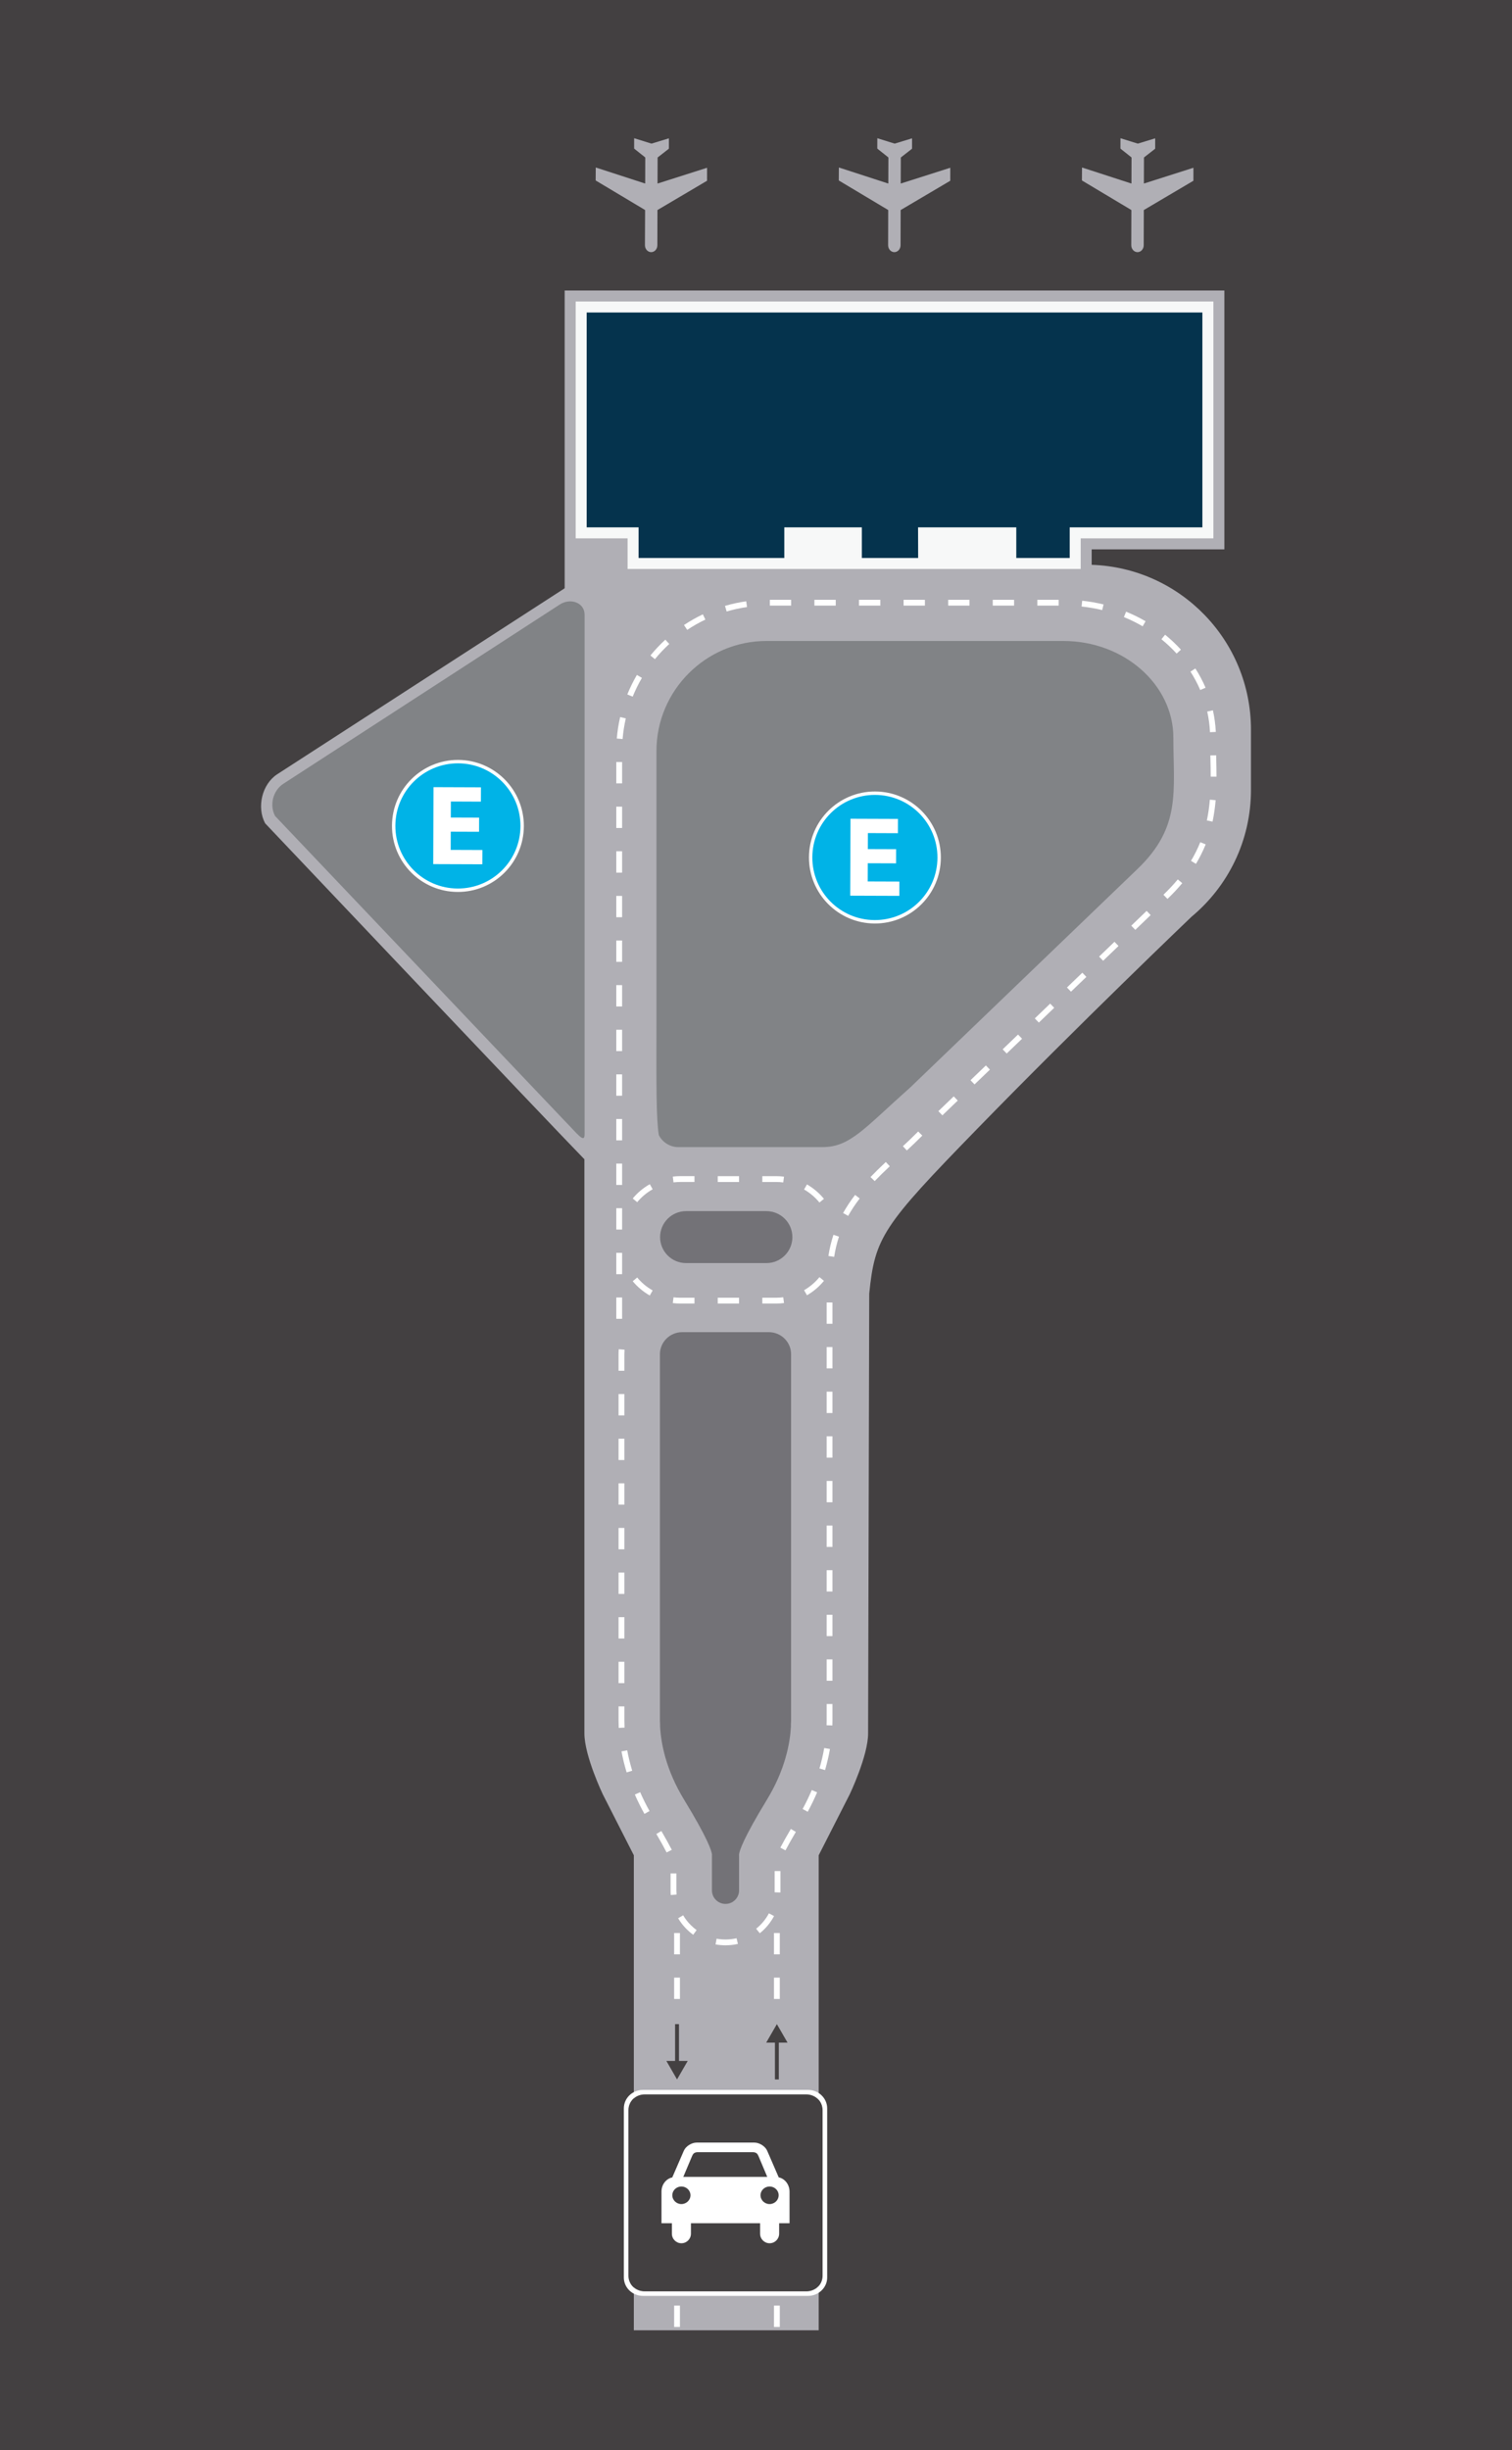 <?xml version="1.0" encoding="utf-8"?>
<!-- Generator: Adobe Illustrator 16.0.0, SVG Export Plug-In . SVG Version: 6.00 Build 0)  -->
<!DOCTYPE svg PUBLIC "-//W3C//DTD SVG 1.1//EN" "http://www.w3.org/Graphics/SVG/1.1/DTD/svg11.dtd">
<svg version="1.1" xmlns="http://www.w3.org/2000/svg" xmlns:xlink="http://www.w3.org/1999/xlink" x="0px" y="0px"
	 width="779.96px" height="1262.94px" viewBox="0 0 779.96 1262.94" enable-background="new 0 0 779.96 1262.94"
	 xml:space="preserve">
<g id="Gris">
	<rect x="-110.11" y="-91.62" fill="#434041" width="990" height="1400"/>
</g>
<g id="Estructura">
	<g>
		<g>
			<g>
				<path fill="#B0AFB5" d="M563.15,291.15c-0.95-0.04-1.92-0.06-2.88-0.06H310.09l-18.8,12.15l-148.26,95.85
					c-7.89,5.11-10.7,17.02-6.26,25.31c1.15,1.19,147.62,155.73,164.69,173.17v295.94c0,11.6,9.49,31.42,9.49,31.42l16.01,31.43
					v244.84h95.35V956.36l16.01-31.43c0,0,9.49-19.82,9.49-31.42l0.58-226.65c2.93-29.15,7-34.98,55.48-84.75
					c52.55-53.96,110.74-109.52,110.74-109.52l0.03-0.03c18.74-15.59,30.67-39.09,30.67-65.38v-31.05
					C645.31,330.13,608.79,292.66,563.15,291.15z"/>
			</g>
		</g>
		<g>
			<g>
				<path fill="#818386" d="M586.86,447.85L469.63,560.48c-23.91,21.23-31.04,30.83-45.39,30.83h-74.3c-4.38,0-8.2-2.51-10.08-6.17
					c-0.68-4.18-1.01-10.21-1.16-20.33c-0.13-8.81-0.11-20.72-0.07-37.19V387.1c0-31.18,25.51-56.69,56.69-56.69h153.27
					c31.18,0,56.69,22.45,56.69,49.9C605.28,407.75,609.37,426.28,586.86,447.85z"/>
			</g>
		</g>
		<g>
			<g>
				<g>
					<rect x="399.75" y="1048.16" fill="#434041" width="2" height="23.74"/>
				</g>
			</g>
			<g>
				<g>
					<polygon fill="#434041" points="395.25,1052.92 400.75,1043.39 406.25,1052.92 					"/>
				</g>
			</g>
		</g>
		<g>
			<g>
				<g>
					<rect x="348.25" y="1043.39" fill="#434041" width="2" height="25"/>
				</g>
			</g>
			<g>
				<g>
					<polygon fill="#434041" points="354.75,1062.36 349.25,1071.89 343.75,1062.36 					"/>
				</g>
			</g>
		</g>
		<g>
			<g>
				<g>
					<path fill="#B0AFB5" d="M332.7,123.64l-0.01,2.76c0,1.96,1.43,3.57,3.2,3.58c1.76,0.01,3.21-1.59,3.21-3.56l0.01-2.76
						l0.04-15.28c0-0.07,0.04-0.15,0.1-0.17l25.4-14.99c0.05-0.04,0.09-0.11,0.08-0.17l0.01-6.45c0-0.06-0.05-0.11-0.1-0.09
						l-25.34,8.07c-0.06,0.01-0.11-0.02-0.11-0.08l0.04-13.23c0-0.06,0.04-0.14,0.1-0.17l5.62-4.38c0.04-0.04,0.09-0.12,0.09-0.18
						l0-5.13c0-0.05-0.04-0.1-0.1-0.08l-8.77,2.67c-0.05,0.03-0.15,0.02-0.21,0l-8.73-2.72c-0.07-0.02-0.11,0.03-0.11,0.08
						l-0.01,5.13c0,0.06,0.04,0.14,0.09,0.18l5.56,4.42c0.05,0.04,0.09,0.11,0.09,0.17l-0.04,13.24c0,0.06-0.04,0.09-0.1,0.08
						l-25.3-8.21c-0.06-0.02-0.1,0.03-0.1,0.09l-0.04,6.45c0,0.06,0.04,0.13,0.09,0.17l25.32,15.13c0.05,0.03,0.09,0.1,0.09,0.17
						L332.7,123.64z"/>
				</g>
				<g>
					<path fill="#B0AFB5" d="M458.14,123.64l-0.01,2.76c0,1.96,1.43,3.57,3.2,3.58c1.77,0.01,3.21-1.59,3.22-3.56l0.01-2.76
						l0.04-15.28c0-0.07,0.04-0.15,0.11-0.17l25.4-14.99c0.05-0.04,0.09-0.11,0.08-0.17l0.01-6.45c0-0.06-0.05-0.11-0.11-0.09
						l-25.34,8.07c-0.06,0.01-0.11-0.02-0.11-0.08l0.04-13.23c0-0.06,0.04-0.14,0.1-0.17l5.62-4.38c0.04-0.04,0.08-0.12,0.08-0.18
						l0-5.13c0-0.05-0.04-0.1-0.1-0.08l-8.77,2.67c-0.05,0.03-0.15,0.02-0.21,0l-8.73-2.72c-0.07-0.02-0.11,0.03-0.11,0.08
						l-0.02,5.13c0,0.06,0.05,0.14,0.09,0.18l5.55,4.42c0.05,0.04,0.09,0.11,0.09,0.17l-0.04,13.24c0,0.06-0.04,0.09-0.11,0.08
						l-25.29-8.21c-0.06-0.02-0.11,0.03-0.11,0.09l-0.04,6.45c0,0.06,0.04,0.13,0.09,0.17l25.32,15.13c0.05,0.03,0.08,0.1,0.08,0.17
						L458.14,123.64z"/>
				</g>
				<g>
					<path fill="#B0AFB5" d="M583.57,123.64l-0.01,2.76c0,1.96,1.43,3.57,3.21,3.58c1.76,0.01,3.21-1.59,3.21-3.56l0.01-2.76
						l0.04-15.28c0-0.07,0.04-0.15,0.11-0.17l25.4-14.99c0.05-0.04,0.09-0.11,0.08-0.17l0.01-6.45c0-0.06-0.05-0.11-0.11-0.09
						l-25.34,8.07c-0.06,0.01-0.11-0.02-0.11-0.08l0.04-13.23c0-0.06,0.04-0.14,0.09-0.17l5.62-4.38c0.04-0.04,0.08-0.12,0.08-0.18
						l0-5.13c0-0.05-0.04-0.1-0.1-0.08l-8.77,2.67c-0.05,0.03-0.15,0.02-0.21,0l-8.73-2.72c-0.07-0.02-0.11,0.03-0.11,0.08
						l-0.01,5.13c0,0.06,0.04,0.14,0.08,0.18l5.55,4.42c0.05,0.04,0.09,0.11,0.09,0.17l-0.04,13.24c0,0.06-0.05,0.09-0.11,0.08
						l-25.3-8.21c-0.06-0.02-0.1,0.03-0.1,0.09l-0.04,6.45c0,0.06,0.05,0.13,0.1,0.17l25.32,15.13c0.05,0.03,0.09,0.1,0.09,0.17
						L583.57,123.64z"/>
				</g>
			</g>
		</g>
		<g>
			<polygon fill="#B0AFB5" points="291.29,306.68 291.29,149.75 631.59,149.75 631.59,283.18 563.14,283.18 563.14,306.68 			"/>
		</g>
		<g>
			<polygon fill="#F7F8F8" points="323.74,293.29 323.74,277.51 296.96,277.51 296.96,155.42 625.92,155.42 625.92,277.51 
				557.47,277.51 557.47,293.29 			"/>
		</g>
		<g>
			<polygon fill="#05334D" points="620.25,161.09 302.63,161.09 302.63,271.84 329.41,271.84 329.41,287.62 404.58,287.62 
				404.58,271.84 444.58,271.84 444.58,287.62 473.63,287.62 473.58,271.84 524.25,271.84 524.25,287.62 551.81,287.62 
				551.81,271.84 620.25,271.84 			"/>
		</g>
		<g>
			<path fill="#FFFFFF" d="M320.91,679.81h-3v-11h3V679.81z M320.91,656.81h-3v-11h3V656.81z M320.91,633.81h-3v-11h3V633.81z
				 M320.91,610.81h-3v-11h3V610.81z M320.91,587.81h-3v-11h3V587.81z M486.13,574.93l-2.08-2.16l7.93-7.62l2.08,2.16L486.13,574.93
				z M320.91,564.81h-3v-11h3V564.81z M502.71,558.99l-2.08-2.16l7.93-7.62l2.08,2.16L502.71,558.99z M519.3,543.06l-2.08-2.16
				l7.93-7.62l2.08,2.16L519.3,543.06z M320.91,541.81h-3v-11h3V541.81z M535.88,527.12l-2.08-2.16l7.93-7.62l2.08,2.16
				L535.88,527.12z M320.91,518.81h-3v-11h3V518.81z M552.47,511.19l-2.08-2.16l7.93-7.62l2.08,2.16L552.47,511.19z M320.91,495.81
				h-3v-11h3V495.81z M569.05,495.25l-2.08-2.16l7.93-7.62l2.08,2.16L569.05,495.25z M585.64,479.32l-2.08-2.16l7.93-7.62l2.08,2.16
				L585.64,479.32z M320.91,472.81h-3v-11h3V472.81z M602.24,463.37l-2.09-2.15c2.71-2.59,5.19-5.24,7.4-7.9l2.31,1.92
				C607.57,457.98,605.01,460.72,602.24,463.37z M320.91,449.81h-3v-11h3V449.81z M616.94,445.29l-2.57-1.54
				c1.86-3.1,3.47-6.34,4.79-9.62l2.79,1.12C620.56,438.68,618.88,442.06,616.94,445.29z M320.91,426.81h-3v-11h3V426.81z
				 M625.48,423.54l-2.93-0.63c0.72-3.37,1.23-6.86,1.55-10.69l2.99,0.25C626.75,416.42,626.23,420.04,625.48,423.54z
				 M320.91,403.81h-3v-11h3V403.81z M624.53,400.36c0-3.12-0.07-6.28-0.14-9.33l-0.04-1.63l3-0.06l0.03,1.54
				c0.07,3.17,0.14,6.34,0.14,9.49L624.53,400.36z M321.16,380.95l-2.99-0.25c0.31-3.72,0.89-7.44,1.73-11.07l2.92,0.68
				C322.02,373.79,321.46,377.37,321.16,380.95z M624.17,377.43c-0.17-3.57-0.65-7.15-1.43-10.63l2.93-0.65
				c0.81,3.65,1.32,7.4,1.5,11.14L624.17,377.43z M326.37,359.1l-2.78-1.13c1.4-3.45,3.07-6.83,4.95-10.06l2.59,1.52
				C329.32,352.53,327.72,355.78,326.37,359.1z M619.14,355.68c-1.4-3.26-3.1-6.45-5.04-9.48l2.53-1.62c2.03,3.17,3.8,6.5,5.26,9.92
				L619.14,355.68z M337.84,339.78l-2.32-1.9c2.36-2.88,4.95-5.62,7.69-8.14l2.03,2.21C342.6,334.37,340.11,337,337.84,339.78z
				 M606.96,336.9c-2.4-2.63-5.04-5.11-7.84-7.39l1.89-2.33c2.92,2.37,5.66,4.96,8.16,7.7L606.96,336.9z M354.49,324.69l-1.66-2.5
				c3.1-2.06,6.38-3.92,9.74-5.52l1.29,2.71C360.62,320.92,357.47,322.71,354.49,324.69z M589.44,322.84
				c-3.09-1.79-6.34-3.39-9.68-4.75l1.13-2.78c3.46,1.41,6.85,3.07,10.06,4.93L589.44,322.84z M374.83,315.2l-0.85-2.88
				c3.57-1.05,7.26-1.85,10.95-2.37l0.42,2.97C381.81,313.42,378.26,314.19,374.83,315.2z M568.56,314.48
				c-3.47-0.84-7.05-1.46-10.63-1.84l0.31-2.98c3.71,0.39,7.42,1.04,11.03,1.91L568.56,314.48z M546.11,312.18h-11v-3h11V312.18z
				 M523.11,312.18h-11v-3h11V312.18z M500.11,312.18h-11v-3h11V312.18z M477.11,312.18h-11v-3h11V312.18z M454.11,312.18h-11v-3h11
				V312.18z M431.11,312.18h-11v-3h11V312.18z M408.11,312.18h-11v-3h11V312.18z"/>
		</g>
		<g>
			<path fill="#FFFFFF" d="M374.25,1002.76c-1.73,0-3.46-0.16-5.14-0.46l0.54-2.95c3.37,0.62,6.95,0.54,10.31-0.24l0.68,2.92
				C378.55,1002.52,376.4,1002.76,374.25,1002.76z M357.57,997.34c-1.18-0.86-2.31-1.83-3.36-2.88c-1.7-1.69-3.19-3.59-4.4-5.65
				l2.58-1.53c1.09,1.84,2.41,3.54,3.94,5.05c0.94,0.94,1.95,1.81,3.01,2.58L357.57,997.34z M391.94,996.55l-1.88-2.34
				c2.73-2.19,4.95-4.86,6.58-7.94l2.65,1.41C397.47,991.11,394.99,994.1,391.94,996.55z M346.01,976.83
				c-0.07-0.79-0.1-1.61-0.1-2.41v-8.71h3v8.71c0,0.72,0.03,1.45,0.09,2.17L346.01,976.83z M402.57,975.54l-3-0.12
				c0.01-0.33,0.02-0.67,0.02-1v-9.94h3v9.94C402.59,974.79,402.58,975.17,402.57,975.54z M343.88,954.9
				c-1.4-2.72-3.19-5.93-5.3-9.54l2.59-1.51c2.14,3.66,3.95,6.92,5.38,9.68L343.88,954.9z M405.18,953.82l-2.65-1.4
				c1.47-2.79,3.3-6.03,5.43-9.64l2.58,1.52C408.43,947.87,406.63,951.08,405.18,953.82z M332.44,935.02
				c-1.83-3.26-3.5-6.62-4.96-9.98l2.75-1.2c1.43,3.27,3.05,6.54,4.83,9.71L332.44,935.02z M416.66,933.93l-2.63-1.44
				c1.75-3.2,3.33-6.48,4.72-9.76l2.76,1.17C420.08,927.26,418.45,930.64,416.66,933.93z M323.25,913.63
				c-1.1-3.59-1.99-7.24-2.66-10.84l2.95-0.55c0.65,3.5,1.52,7.03,2.58,10.51L323.25,913.63z M425.6,912.44l-2.88-0.84
				c1.02-3.5,1.85-7.04,2.45-10.54l2.96,0.51C427.5,905.17,426.65,908.83,425.6,912.44z M319.17,890.67
				c-0.06-1.35-0.09-2.63-0.09-3.8v-7.26h3v7.26c0,1.13,0.03,2.37,0.09,3.67L319.17,890.67z M429.38,889.43l-3-0.1
				c0.03-0.87,0.04-1.69,0.04-2.46v-8.49h3v8.49C429.42,887.67,429.41,888.53,429.38,889.43z M322.08,867.61h-3v-11h3V867.61z
				 M429.42,866.38h-3v-11h3V866.38z M322.08,844.61h-3v-11h3V844.61z M429.42,843.38h-3v-11h3V843.38z M322.08,821.61h-3v-11h3
				V821.61z M429.42,820.38h-3v-11h3V820.38z M322.08,798.61h-3v-11h3V798.61z M429.42,797.38h-3v-11h3V797.38z M322.08,775.61h-3
				v-11h3V775.61z M429.42,774.38h-3v-11h3V774.38z M322.08,752.61h-3v-11h3V752.61z M429.42,751.38h-3v-11h3V751.38z
				 M322.08,729.61h-3v-11h3V729.61z M429.42,728.38h-3v-11h3V728.38z M322.08,706.61h-3v-8.57c0-0.85,0.03-1.7,0.1-2.54l2.99,0.23
				c-0.06,0.77-0.09,1.54-0.09,2.31V706.61z M429.42,705.38h-3v-11h3V705.38z M429.42,682.38h-3v-11h3V682.38z"/>
		</g>
		<g>
			<path fill="#737277" d="M408.08,698.04v188.83c0,0.97-0.03,2.07-0.09,3.27c0,0,0,0.01,0,0.02c-0.47,8.4-2.94,22.09-12.41,37.6
				c-12.25,20.06-14.11,26.27-14.33,28.03c-0.06,0.49,0,0.63,0,0.63v18c0,3.87-3.13,7-7,7c-1.94,0-3.68-0.78-4.95-2.05
				c-1.27-1.26-2.05-3.02-2.05-4.95v-18c0,0,0.06-0.14,0-0.63c-0.22-1.76-2.08-7.97-14.33-28.03c-9.47-15.51-11.94-29.2-12.41-37.6
				c0-0.01,0-0.02,0-0.02c-0.06-1.2-0.09-2.3-0.09-3.27V698.04c0-6.24,5.15-11.34,11.45-11.34h44.76
				C402.93,686.7,408.08,691.8,408.08,698.04z"/>
		</g>
		<g>
			<path fill="#B0AFB5" d="M340.51,890.14c-0.06-0.46-0.09-0.92-0.09-1.39v-1.88C340.42,887.84,340.45,888.94,340.51,890.14z"/>
		</g>
		<g>
			<path fill="#B0AFB5" d="M408.08,886.87v1.88c0,0.47-0.03,0.93-0.09,1.39C408.05,888.94,408.08,887.84,408.08,886.87z"/>
		</g>
		<g>
			<path fill="#B0AFB5" d="M367.25,955.79c0.06,0.49,0,0.63,0,0.63V955.79z"/>
		</g>
		<g>
			<path fill="#B0AFB5" d="M381.25,955.79v0.63C381.25,956.42,381.19,956.28,381.25,955.79z"/>
		</g>
		<g>
			<path fill="#737277" d="M408.75,637.7c0,7.39-5.99,13.39-13.39,13.39h-41.47c-7.39,0-13.39-5.99-13.39-13.39l0,0
				c0-7.39,5.99-13.39,13.39-13.39h41.47C402.75,624.32,408.75,630.31,408.75,637.7L408.75,637.7z"/>
		</g>
		<g>
			<g>
				<path fill="#FFFFFF" d="M451.45,407.99c-18.79-0.07-34.08,15.12-34.15,33.9c-0.06,18.81,15.11,34.09,33.91,34.16
					c18.79,0.06,34.06-15.11,34.12-33.92C485.4,423.35,470.25,408.06,451.45,407.99z M420.13,441.9
					c0.07-17.23,14.06-31.13,31.29-31.07c17.24,0.06,31.16,14.07,31.09,31.29c-0.06,17.25-14.08,31.18-31.32,31.12
					C433.97,473.18,420.07,459.14,420.13,441.9z"/>
			</g>
			<g>
				<path fill="#00B3E7" d="M483.58,442.13c-0.06,17.82-14.56,32.22-32.39,32.15c-17.82-0.06-32.22-14.56-32.15-32.38
					c0.06-17.82,14.56-32.22,32.38-32.15C469.25,409.81,483.65,424.31,483.58,442.13L483.58,442.13z"/>
			</g>
			<g>
				<polygon fill="#FFFFFF" points="462.25,437.74 447.66,437.69 447.69,429.43 463.18,429.49 463.2,422.12 438.73,422.03 
					438.58,461.7 463.92,461.79 463.94,454.43 447.6,454.37 447.63,444.98 462.23,445.03 				"/>
			</g>
		</g>
		<g>
			<path fill="#FFFFFF" d="M350.75,1030.42h-3v-11h3V1030.42z M350.75,1007.42h-3v-11h3V1007.42z"/>
		</g>
		<g>
			<path fill="#FFFFFF" d="M402.25,1030.42h-3v-11h3V1030.42z M402.25,1007.42h-3v-11h3V1007.42z"/>
		</g>
		<g>
			<rect x="399.25" y="1188.48" fill="#FFFFFF" width="3" height="11"/>
		</g>
		<g>
			<rect x="347.75" y="1188.48" fill="#FFFFFF" width="3" height="11"/>
		</g>
		<g>
			<path fill="#FFFFFF" d="M430.3,647.87l-2.97-0.45c0.57-3.75,1.45-7.42,2.61-10.92l2.85,0.95
				C431.69,640.78,430.85,644.29,430.3,647.87z M437.53,626.75l-2.62-1.46c1.76-3.16,3.79-6.22,6.18-9.34l2.38,1.83
				C441.16,620.78,439.22,623.72,437.53,626.75z M451.21,608.83l-2.17-2.08c2.23-2.33,4.75-4.8,7.9-7.76l2.05,2.19
				C455.88,604.11,453.4,606.54,451.21,608.83z M467.8,593.04l-2.04-2.2c2.21-2.05,5.1-4.77,7.88-7.58l2.13,2.11
				C472.95,588.22,470.03,590.96,467.8,593.04z"/>
		</g>
		<g>
			<g>
				<g>
					<g>
						<path fill="#FFFFFF" d="M416.81,1077.29h-85.11c-5.52,0-9.89,4.27-9.89,9.53V1174c0,5.21,4.37,9.47,9.89,9.47h85.11
							c5.43,0,9.89-4.26,9.89-9.47v-87.18C426.7,1081.56,422.24,1077.29,416.81,1077.29z M422.89,1177.6c-0.7,1.11-1.73,2-2.95,2.56
							c-0.14,0.07-0.28,0.13-0.42,0.19c-0.84,0.34-1.76,0.52-2.71,0.52h-85.11c-0.95,0-1.87-0.18-2.71-0.52
							c-0.14-0.05-0.28-0.12-0.42-0.19c-1.23-0.57-2.26-1.46-2.96-2.56c-0.08-0.13-0.17-0.25-0.25-0.4
							c-0.54-0.96-0.84-2.05-0.84-3.2v-87.18c0-1.19,0.32-2.32,0.88-3.3c0.07-0.13,0.16-0.26,0.25-0.38
							c0.02-0.05,0.06-0.08,0.1-0.13c0.51-0.76,1.18-1.41,1.96-1.9c0.05-0.04,0.12-0.08,0.18-0.12c1.11-0.66,2.42-1.05,3.82-1.05
							h85.11c1.23,0,2.38,0.3,3.41,0.82c0.19,0.1,0.37,0.2,0.54,0.32c0.87,0.55,1.59,1.26,2.13,2.11c0.1,0.12,0.18,0.25,0.24,0.39
							c0.54,0.96,0.85,2.07,0.85,3.25V1174c0,1.16-0.3,2.24-0.84,3.2C423.07,1177.35,422.98,1177.47,422.89,1177.6z"/>
					</g>
					<g>
						<path fill="#434041" d="M424.33,1173.14c0,4.41-3.78,8-8.37,8h-83.42c-4.59,0-8.37-3.59-8.37-8v-85.45
							c0-4.46,3.79-8.08,8.37-8.08h83.42c4.59,0,8.37,3.67,8.37,8.08V1173.14z"/>
					</g>
				</g>
			</g>
			<g>
				<path fill="#FFFFFF" d="M401.76,1122.39l-0.08-0.06l-5.9-13.61c-0.98-2.35-4-4.27-6.64-4.27h-29.78c-2.65,0-5.67,1.93-6.64,4.27
					l-5.9,13.61v0.06c-3.18,0.65-5.6,3.67-5.6,7.31v16.32h5.37v5.37c0,2.74,2.19,4.95,4.91,4.95c2.72,0,4.92-2.2,4.92-4.95v-5.37
					h35.67v5.37c0,2.74,2.19,4.95,4.91,4.95s4.92-2.2,4.92-4.95v-5.37h5.36v-16.32C407.27,1126.06,404.85,1123.04,401.76,1122.39z
					 M351.49,1136.15c-2.56,0-4.68-2.03-4.68-4.57c0-2.49,2.12-4.49,4.68-4.49s4.69,2,4.69,4.49
					C356.19,1134.11,354.06,1136.15,351.49,1136.15z M352.48,1122.12l4.54-10.76c0.45-1.06,1.05-1.97,3.09-1.97h28.05
					c2.03,0,2.64,0.92,3.09,1.97l4.53,10.76H352.48z M396.99,1136.15c-2.56,0-4.68-2.03-4.68-4.57c0-2.49,2.12-4.49,4.68-4.49
					c2.58,0,4.68,2,4.68,4.49C401.68,1134.11,399.57,1136.15,396.99,1136.15z"/>
			</g>
		</g>
		<g>
			<path fill="#818386" d="M141.91,420.64c-3.03-5.66-1.1-13.16,4.29-16.65l142.57-92.39c5.39-3.5,12.8-1.1,12.8,5.33V577.7
				c0,6.43,0,6.97,0,6.97c0,5.08-3.82-0.37-10.43-7.05L141.91,420.64z"/>
		</g>
		<g>
			<g>
				<path fill="#FFFFFF" d="M236.35,391.72c-18.8-0.07-34.08,15.12-34.15,33.9c-0.07,18.81,15.11,34.09,33.9,34.15
					c18.8,0.07,34.06-15.1,34.13-33.91C270.29,407.08,255.14,391.79,236.35,391.72z M205.03,425.63
					c0.06-17.23,14.06-31.13,31.28-31.07c17.24,0.06,31.16,14.06,31.1,31.29c-0.06,17.25-14.08,31.18-31.32,31.12
					C218.86,456.91,204.97,442.87,205.03,425.63z"/>
			</g>
			<g>
				<path fill="#00B3E7" d="M268.48,425.86c-0.06,17.82-14.56,32.22-32.38,32.15c-17.82-0.06-32.22-14.56-32.15-32.38
					c0.06-17.82,14.56-32.22,32.38-32.15C254.15,393.54,268.54,408.04,268.48,425.86L268.48,425.86z"/>
			</g>
			<g>
				<polygon fill="#FFFFFF" points="247.15,421.47 232.55,421.42 232.58,413.16 248.07,413.22 248.1,405.85 223.62,405.76 
					223.48,445.43 248.81,445.52 248.84,438.16 232.5,438.1 232.53,428.71 247.12,428.76 				"/>
			</g>
		</g>
		<g>
			<path fill="#FFFFFF" d="M422.71,619.87c-2.23-2.72-4.9-4.98-7.93-6.73l1.5-2.6c3.35,1.94,6.29,4.44,8.75,7.43L422.71,619.87z
				 M328.69,619.7l-2.3-1.92c2.48-2.98,5.44-5.45,8.8-7.36l1.48,2.61C333.62,614.76,330.94,617,328.69,619.7z M404.04,609.51
				c-1.21-0.15-2.45-0.23-3.68-0.23h-7.12v-3h7.12c1.36,0,2.72,0.09,4.06,0.26L404.04,609.51z M347.43,609.48l-0.36-2.98
				c1.26-0.15,2.54-0.23,3.82-0.23h7.35v3h-7.35C349.74,609.28,348.57,609.35,347.43,609.48z M381.24,609.28h-11v-3h11V609.28z"/>
		</g>
		<g>
			<path fill="#FFFFFF" d="M400.36,671.94h-7.12v-3h7.12c1.23,0,2.47-0.08,3.68-0.23l0.38,2.98
				C403.09,671.85,401.72,671.94,400.36,671.94z M381.24,671.94h-11v-3h11V671.94z M358.24,671.94h-7.35
				c-1.28,0-2.56-0.08-3.82-0.23l0.36-2.98c1.14,0.14,2.3,0.21,3.46,0.21h7.35V671.94z M335.19,667.8c-3.36-1.91-6.32-4.39-8.8-7.36
				l2.3-1.92c2.25,2.7,4.93,4.94,7.98,6.67L335.19,667.8z M416.28,667.67l-1.5-2.6c3.03-1.75,5.7-4.02,7.93-6.74l2.32,1.9
				C422.57,663.24,419.62,665.74,416.28,667.67z"/>
		</g>
	</g>
</g>
</svg>

